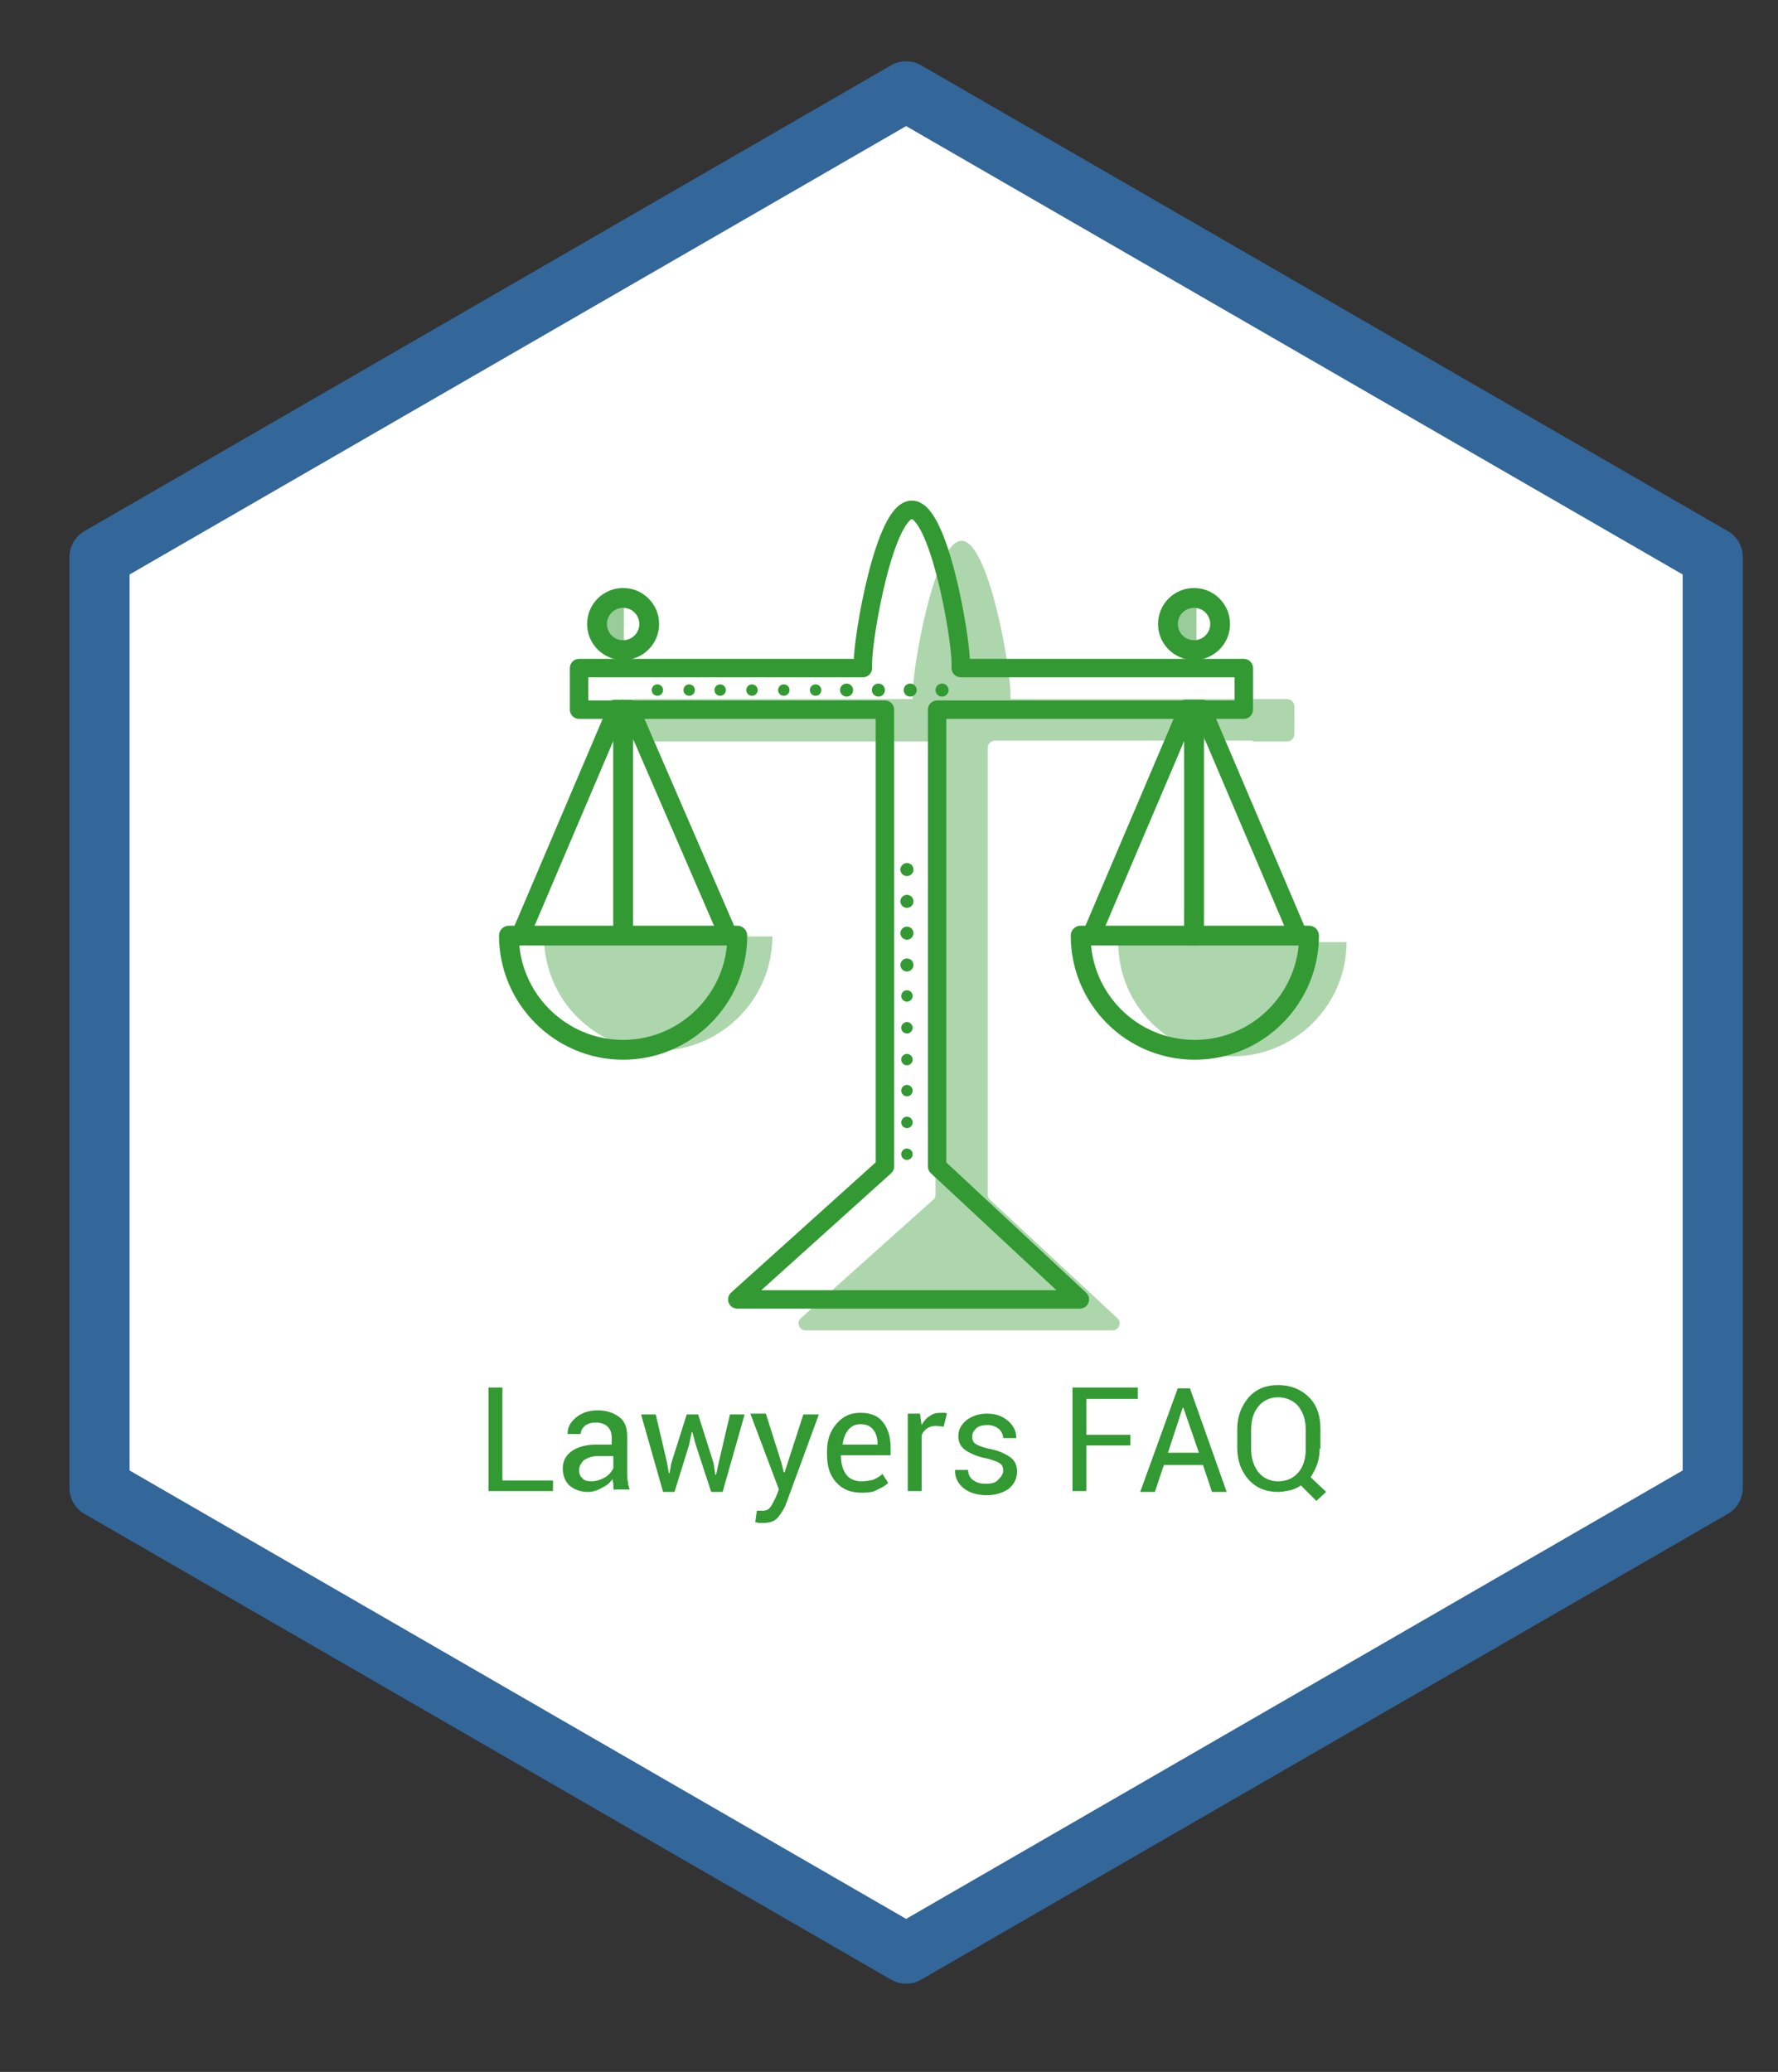 <?xml version="1.0" encoding="utf-8"?>
<!-- Generator: Adobe Illustrator 22.0.1, SVG Export Plug-In . SVG Version: 6.00 Build 0)  -->
<svg version="1.1" id="Layer_1" xmlns="http://www.w3.org/2000/svg" xmlns:xlink="http://www.w3.org/1999/xlink" x="0px" y="0px"
	 viewBox="0 0 218 254" style="enable-background:new 0 0 218 254;" xml:space="preserve">
<rect x="0" y="0" width="218" height="254" fill="#333333" stroke="none"/>
<style type="text/css">
	.st0{fill:#FFFFFF;stroke:#336699;stroke-width:7.375;stroke-linecap:round;stroke-linejoin:round;stroke-miterlimit:10;}
	.st1{fill:#ADD6AD;}
	.st2{fill:#99CC99;}
	.st3{fill:none;stroke:#339933;stroke-width:2.429;stroke-linecap:round;stroke-linejoin:round;stroke-miterlimit:10;}
	.st4{fill:none;stroke:#339933;stroke-width:2.259;stroke-linecap:round;stroke-linejoin:round;stroke-miterlimit:10;}
	.st5{enable-background:new    ;}
	.st6{fill:#339933;}
</style>
<polygon class="st0" points="210,182.4 210,68.3 111.1,11.2 12.2,68.3 12.2,182.4 111.1,239.5 "/>
<path class="st1" d="M80.7,128.8c7.7,0,14-6.3,14-14h-28C66.7,122.5,72.9,128.8,80.7,128.8z"/>
<path class="st1" d="M151.1,129.5c7.7,0,14-6.3,14-14h-28C137.1,123.3,143.4,129.5,151.1,129.5z"/>
<path class="st1" d="M153.6,90.9h4.2c0.5,0,0.9-0.4,0.9-0.9v-3.4c0-0.5-0.4-0.9-0.9-0.9h-33.9c0-0.2,0-0.4,0-0.6
	c0-3.3-2.7-18.8-6-18.8s-6,15.4-6,18.8c0,0.2,0,0.4,0,0.6H78c-0.5,0-0.9,0.4-0.9,0.9V90c0,0.5,0.4,0.9,0.9,0.9h3.7h1.8h30.3
	c0.5,0,0.9,0.4,0.9,0.9v54.7c0,0.2-0.1,0.5-0.3,0.6l-16.2,14.5c-0.6,0.5-0.2,1.5,0.6,1.5h37.6c0.8,0,1.2-1,0.6-1.5l-15.6-14.5
	c-0.2-0.2-0.3-0.4-0.3-0.6V91.7c0-0.5,0.4-0.9,0.9-0.9h29.8h1.8V90.9z"/>
<path class="st2" d="M146.7,73.3V80c0,0-3.3,1.7-3.3-4.5C143.4,72,146.7,73.3,146.7,73.3z"/>
<path class="st2" d="M76.5,73.3V80c0,0-3.3,1.7-3.3-4.5C73.2,72,76.5,73.3,76.5,73.3z"/>
<circle class="st3" cx="146.4" cy="76.5" r="3.2"/>
<circle class="st3" cx="76.4" cy="76.5" r="3.2"/>
<path class="st4" d="M159.2,114.7L147.4,87h5.1v-5.1h-34.7c0-0.2,0-0.4,0-0.6c0-3.3-2.7-18.8-6-18.8s-6,15.4-6,18.8
	c0,0.2,0,0.4,0,0.6H71V87h4.6l-11.8,27.7h25.5L77.3,87h31.2v56l-18.1,16.3h42L114.9,143V87h30.7l-11.8,27.7H159.2z"/>
<line class="st3" x1="76.4" y1="87" x2="76.4" y2="114.1"/>
<line class="st3" x1="146.4" y1="87.6" x2="146.4" y2="114.7"/>
<line class="st3" x1="75.4" y1="87" x2="77.3" y2="87"/>
<line class="st3" x1="145.4" y1="87" x2="147.4" y2="87"/>
<path class="st3" d="M76.4,128.7c7.7,0,14-6.3,14-14h-28C62.4,122.4,68.7,128.7,76.4,128.7z"/>
<path class="st3" d="M146.5,128.7c7.7,0,14-6.3,14-14h-28C132.5,122.4,138.7,128.7,146.5,128.7z"/>
<g class="st5">
	<path class="st6" d="M61.6,181.5h6.2v1.3h-7.9v-12.7h1.7V181.5z"/>
	<path class="st6" d="M75.3,182.8c-0.1-0.3-0.1-0.5-0.1-0.8s-0.1-0.4-0.1-0.7c-0.3,0.5-0.7,0.8-1.3,1.1c-0.5,0.3-1.1,0.5-1.7,0.5
		c-1,0-1.7-0.3-2.3-0.8c-0.5-0.5-0.8-1.2-0.8-2.1c0-0.9,0.4-1.6,1.1-2.1c0.7-0.5,1.7-0.8,3-0.8h1.9v-0.9c0-0.6-0.2-1-0.5-1.3
		c-0.3-0.3-0.8-0.5-1.4-0.5c-0.6,0-1,0.1-1.4,0.4c-0.3,0.3-0.5,0.6-0.5,1l-1.6,0l0-0.1c0-0.7,0.3-1.3,1-1.9c0.7-0.6,1.6-0.9,2.7-0.9
		c1.1,0,1.9,0.3,2.6,0.8s1,1.3,1,2.4v4.6c0,0.3,0,0.7,0.1,1c0,0.3,0.1,0.6,0.2,0.9H75.3z M72.5,181.6c0.6,0,1.2-0.2,1.7-0.5
		c0.5-0.3,0.8-0.7,1-1.1v-1.5h-1.9c-0.7,0-1.2,0.2-1.7,0.5c-0.4,0.4-0.6,0.8-0.6,1.2c0,0.4,0.1,0.8,0.4,1
		C71.6,181.5,72,181.6,72.5,181.6z"/>
	<path class="st6" d="M81.8,179.4l0.2,1.2h0.1l0.2-1.2l1.9-6h1.4l1.9,6l0.2,1.4h0.1l0.3-1.4l1.4-6h1.8l-2.7,9.5h-1.4l-1.9-5.8
		l-0.4-1.5h-0.1l-0.3,1.5l-1.8,5.8h-1.4l-2.7-9.5h1.8L81.8,179.4z"/>
	<path class="st6" d="M95.8,179.3l0.3,1.2h0.1l2.3-7.1h1.9l-4,10.9c-0.2,0.6-0.6,1.2-1,1.7c-0.4,0.5-1,0.7-1.8,0.7
		c-0.1,0-0.3,0-0.5,0c-0.2,0-0.4-0.1-0.5-0.1l0.2-1.4c0,0,0.1,0,0.3,0c0.2,0,0.4,0,0.5,0c0.4,0,0.7-0.2,0.9-0.5
		c0.2-0.3,0.4-0.7,0.6-1.1l0.4-1l-3.5-9.3h1.9L95.8,179.3z"/>
	<path class="st6" d="M105.7,183c-1.4,0-2.4-0.4-3.2-1.3c-0.8-0.9-1.1-2-1.1-3.4v-0.4c0-1.4,0.4-2.5,1.2-3.4
		c0.8-0.9,1.7-1.3,2.9-1.3c1.3,0,2.2,0.4,2.8,1.2c0.6,0.8,0.9,1.8,0.9,3.1v0.9h-6.1l0,0c0,1,0.2,1.7,0.6,2.3s1.1,0.9,1.9,0.9
		c0.6,0,1.1-0.1,1.5-0.2c0.4-0.2,0.8-0.4,1.1-0.7l0.7,1.1c-0.3,0.3-0.8,0.6-1.3,0.8C107.2,182.9,106.5,183,105.7,183z M105.5,174.6
		c-0.6,0-1.1,0.2-1.5,0.7c-0.4,0.5-0.6,1.1-0.7,1.8l0,0h4.3v-0.1c0-0.7-0.2-1.3-0.5-1.7C106.7,174.8,106.2,174.6,105.5,174.6z"/>
	<path class="st6" d="M115.7,174.9l-0.9-0.1c-0.5,0-0.8,0.1-1.1,0.3c-0.3,0.2-0.6,0.5-0.7,0.9v6.8h-1.7v-9.5h1.5l0.2,1.4
		c0.3-0.5,0.6-0.9,1-1.1c0.4-0.3,0.8-0.4,1.4-0.4c0.1,0,0.3,0,0.4,0s0.2,0,0.3,0.1L115.7,174.9z"/>
	<path class="st6" d="M123,180.3c0-0.4-0.1-0.7-0.4-0.9c-0.3-0.2-0.8-0.4-1.6-0.6c-1.1-0.2-2-0.6-2.6-1s-0.9-1-0.9-1.7
		c0-0.8,0.3-1.4,1-2c0.7-0.5,1.5-0.8,2.5-0.8c1.1,0,1.9,0.3,2.6,0.9c0.7,0.6,1,1.3,1,2l0,0.1h-1.6c0-0.4-0.2-0.8-0.5-1.1
		c-0.4-0.3-0.8-0.5-1.4-0.5c-0.6,0-1.1,0.1-1.4,0.4c-0.3,0.3-0.5,0.6-0.5,1c0,0.4,0.1,0.7,0.4,0.9c0.3,0.2,0.8,0.4,1.6,0.6
		c1.2,0.2,2,0.6,2.6,1c0.6,0.4,0.9,1,0.9,1.8c0,0.8-0.3,1.5-1,2.1c-0.7,0.5-1.6,0.8-2.7,0.8c-1.2,0-2.2-0.3-2.9-0.9
		c-0.7-0.6-1-1.3-1-2.1l0-0.1h1.6c0,0.6,0.3,1.1,0.7,1.3c0.4,0.3,0.9,0.4,1.5,0.4c0.6,0,1.1-0.1,1.4-0.4
		C122.8,181,123,180.7,123,180.3z"/>
	<path class="st6" d="M138.6,177.2h-5.4v5.6h-1.7v-12.7h8v1.4h-6.3v4.4h5.4V177.2z"/>
	<path class="st6" d="M147.5,179.6h-4.8l-1.1,3.3h-1.8l4.6-12.7h1.5l4.5,12.7h-1.8L147.5,179.6z M143.2,178.1h3.8l-1.9-5.5h-0.1
		L143.2,178.1z"/>
	<path class="st6" d="M161.8,177.6c0,0.7-0.1,1.3-0.3,1.9s-0.5,1.1-0.8,1.6l1.9,1.8l-1.2,1.1l-1.9-1.9c-0.4,0.3-0.9,0.5-1.3,0.6
		c-0.5,0.1-1,0.2-1.5,0.2c-1.5,0-2.7-0.5-3.6-1.5c-0.9-1-1.4-2.3-1.4-3.9v-2.3c0-1.6,0.5-2.8,1.4-3.9c0.9-1,2.1-1.5,3.6-1.5
		c1.5,0,2.8,0.5,3.8,1.5c1,1,1.4,2.3,1.4,3.9V177.6z M160.1,175.3c0-1.2-0.3-2.1-0.9-2.9c-0.6-0.7-1.5-1.1-2.5-1.1
		c-1,0-1.8,0.4-2.4,1.1c-0.6,0.7-0.9,1.7-0.9,2.9v2.3c0,1.2,0.3,2.1,0.9,2.9c0.6,0.7,1.4,1.1,2.4,1.1c1.1,0,1.9-0.4,2.5-1.1
		c0.6-0.7,0.9-1.7,0.9-2.9V175.3z"/>
</g>
<g>
	<circle class="st6" cx="111.2" cy="106.6" r="0.8"/>
	<circle class="st6" cx="111.2" cy="110.5" r="0.8"/>
	<circle class="st6" cx="111.2" cy="114.4" r="0.8"/>
	<circle class="st6" cx="111.2" cy="118.3" r="0.8"/>
	<circle class="st6" cx="111.2" cy="122.1" r="0.7"/>
	<circle class="st6" cx="111.2" cy="126" r="0.7"/>
	<circle class="st6" cx="111.2" cy="129.9" r="0.7"/>
	<circle class="st6" cx="111.2" cy="133.7" r="0.7"/>
	<circle class="st6" cx="111.2" cy="137.6" r="0.7"/>
	<circle class="st6" cx="111.2" cy="141.5" r="0.7"/>
</g>
<g>
	<circle class="st6" cx="115.5" cy="84.6" r="0.8"/>
	<circle class="st6" cx="111.6" cy="84.6" r="0.8"/>
	<circle class="st6" cx="107.7" cy="84.6" r="0.8"/>
	<circle class="st6" cx="103.8" cy="84.6" r="0.8"/>
	<circle class="st6" cx="100" cy="84.6" r="0.7"/>
	<circle class="st6" cx="96.1" cy="84.6" r="0.7"/>
	<circle class="st6" cx="92.2" cy="84.6" r="0.7"/>
	<circle class="st6" cx="88.3" cy="84.6" r="0.7"/>
	<circle class="st6" cx="84.5" cy="84.6" r="0.7"/>
	<circle class="st6" cx="80.6" cy="84.6" r="0.7"/>
</g>
</svg>
